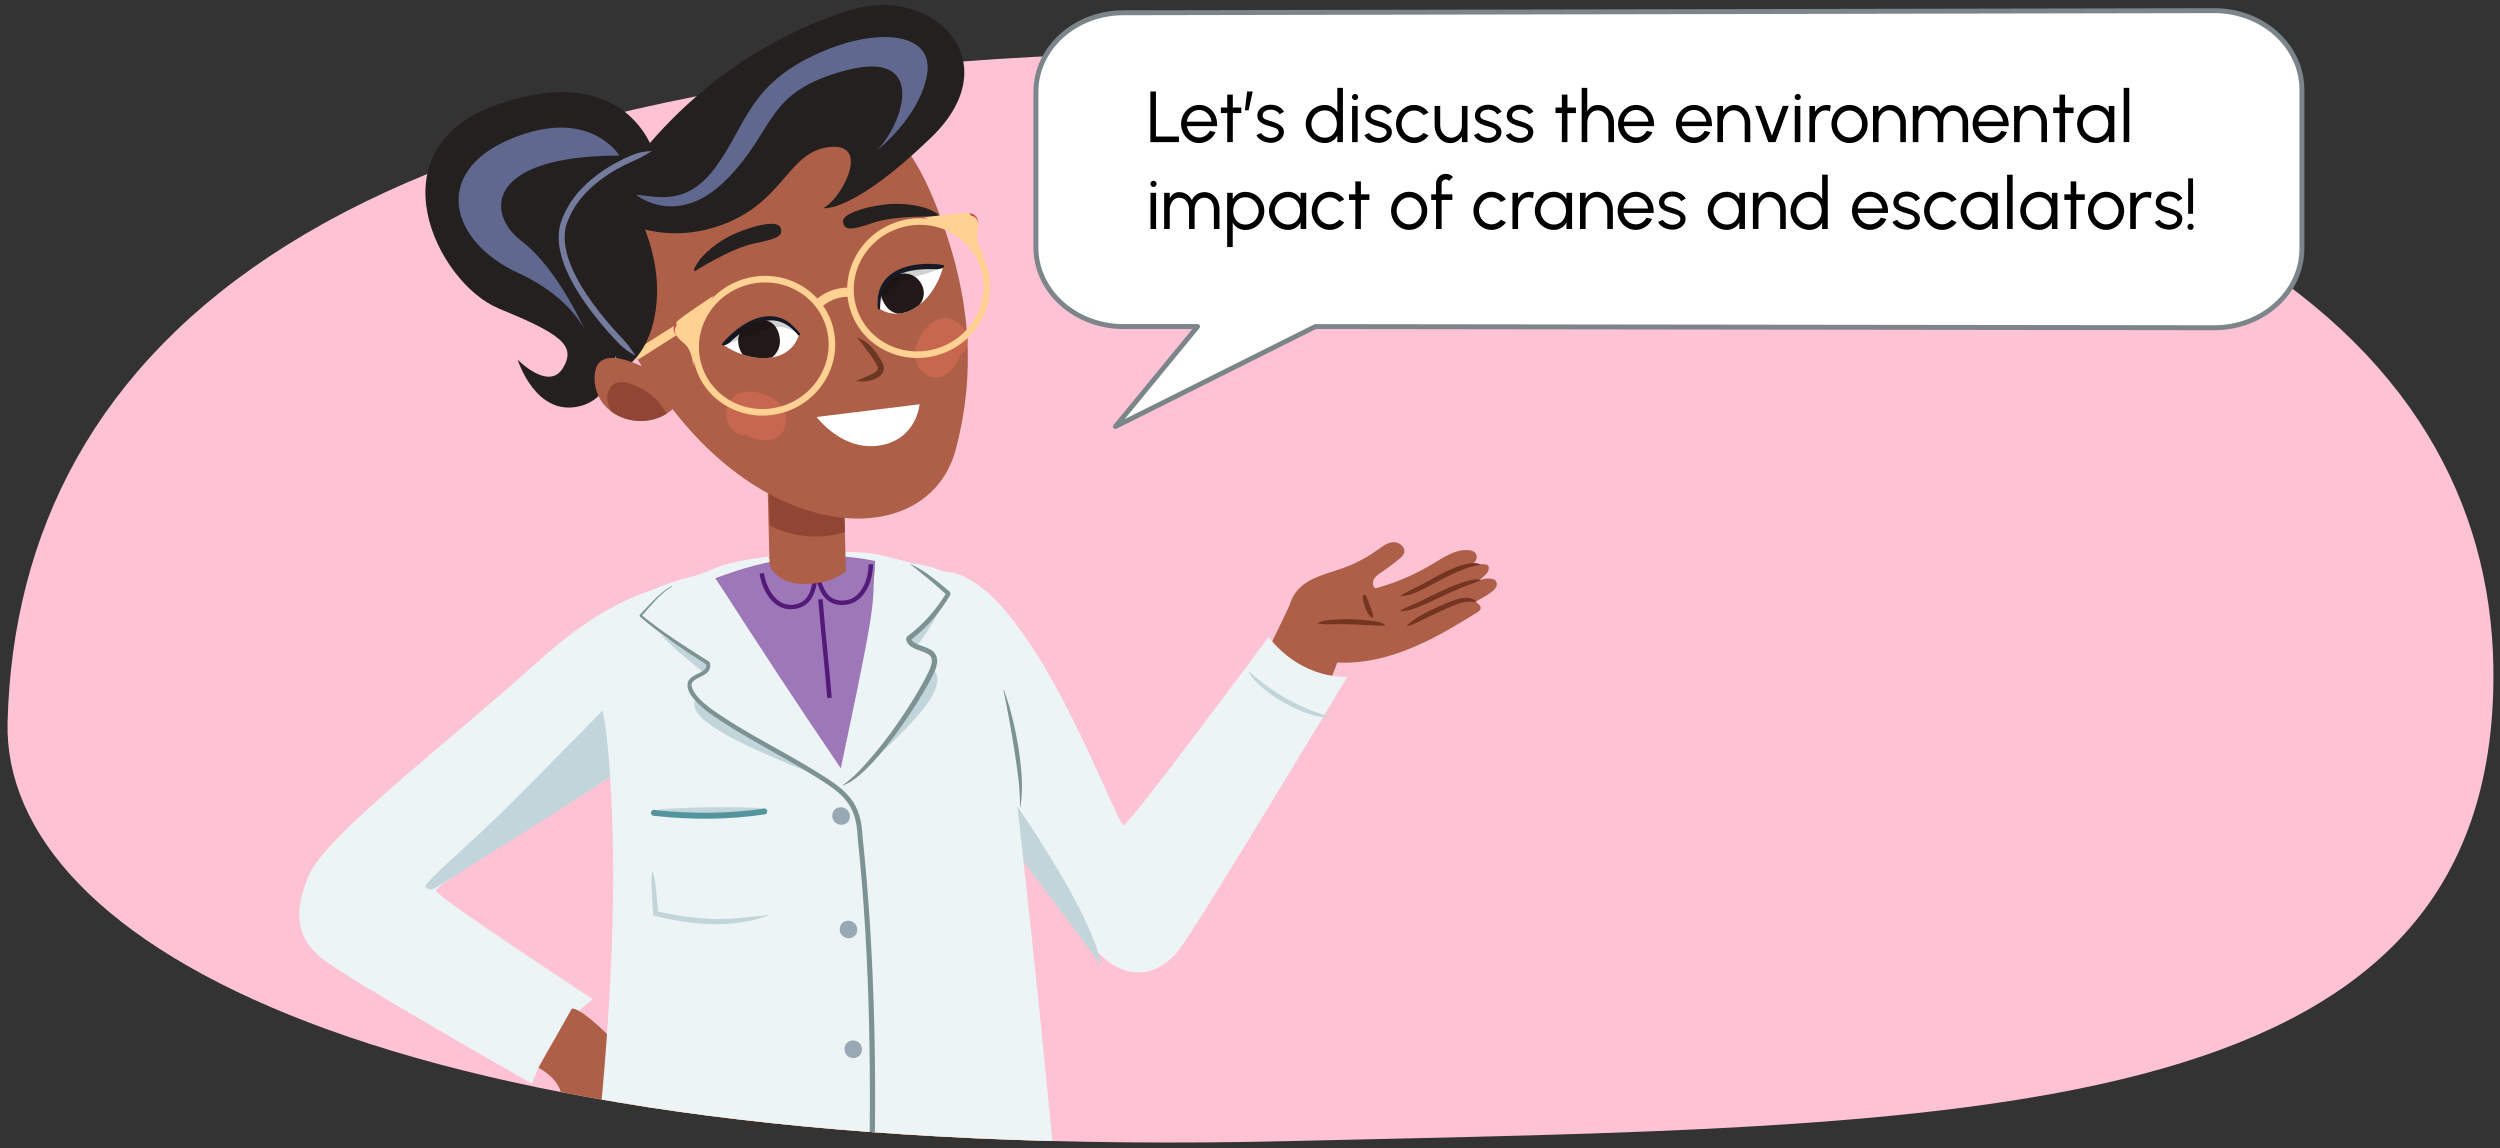 <?xml version="1.0" encoding="UTF-8"?><svg id="a" xmlns="http://www.w3.org/2000/svg" width="760" height="349" xmlns:xlink="http://www.w3.org/1999/xlink" viewBox="0 0 760 349"><rect x="0" y="0" width="760" height="349" fill="#333333" stroke="none"/><defs><clipPath id="b"><path d="M758.004,206.66c-1.083,137.407-161.245,135.413-366.476,140.243C118.696,353.324,.552,286.867,2.304,219.501,5.279,105.062,101.582,15.071,375.463,15.832c296.716,.824,383.305,93.839,382.541,190.828Z" fill="#fdc3d4"/></clipPath><clipPath id="c"><path d="M231.612,97.124c-5.972,1.236-11.906,7.585-11.906,7.585,0,0,7.022,5.31,15.042,3.949,6.971-1.183,8.158-7.012,8.158-7.012,0,0-2.244-6.396-11.293-4.523Z" fill="none"/></clipPath><clipPath id="d"><path d="M272.796,82.953c5.327-2.969,13.968-2.045,13.968-2.045,0,0-1.841,8.609-8.799,12.823-6.048,3.663-10.757,.028-10.757,.028,0,0-2.484-6.307,5.588-10.806Z" fill="none"/></clipPath><clipPath id="e"><path d="M201.113,114.578c-5.133-3.132-20.753-11.697-20.365,.807,.367,11.815,15.659,16.65,24.106,8.648" fill="#ae5f47"/></clipPath></defs><g><path d="M758.004,206.66c-1.083,137.407-161.245,135.413-366.476,140.243C118.696,353.324,.552,286.867,2.304,219.501,5.279,105.062,101.582,15.071,375.463,15.832c296.716,.824,383.305,93.839,382.541,190.828Z" fill="#fdc3d4"/><g clip-path="url(#b)"><g><path d="M204.291,178.184s-15.849,.341-40.887,23.061c-25.038,22.721-64.166,52.436-69.452,64.746-5.119,11.921-3.43,19.208,3.58,25.125,7.011,5.917,64.228,38.338,64.228,38.338,0,0,4.532-15.365,18.479-25.697,0,0-46.809-30.574-47.7-32.949s57.768-36.787,61.218-40.372c3.45-3.585,10.534-52.251,10.534-52.251Z" fill="#edf4f6"/><path d="M195.522,203.306s-33.09,34.101-43.867,44.548-23.237,20.851-22.321,21.836,2.343,.626,2.343,.626c0,0,49.586-30.801,63.49-40.622,13.903-9.821,.355-26.388,.355-26.388Z" fill="#c2d5db"/><g><path d="M173.837,306.627s2.247-1.106,13.874,10.898c4.008,4.138,9.897,11.04,8.969,15.962-.585,3.105-5.957,13.407-13.983,14.694-8.026,1.287-14.07-.472-16.533-5.565-2.463-5.093-.947-7.454,3.676-6,.509,.16,.153-4.357,.599-4.02,8.199,6.195,10.429,9.308,10.429,9.308,0,0-9.056-5.134-10.363-9.864s-6.808-7.447-6.808-7.447l10.14-17.967Z" fill="#ae5f47"/><path d="M168.864,337.375s-2.537-2.556-.845-3.701c1.691-1.145,2.421-1.077,2.421-1.077,0,0,1.517,1.952,3.682,4.247,2.164,2.295,3.02,3.45,1.589,4.223s-6.846-3.692-6.846-3.692Z" fill="#97503f"/><path d="M176.779,340.365c-.845-.278-1.371-.387-1.978-.043-.339,.197-.18,.099-.214,.119l.002,.003h0v.002l-.084-.11c-.236-.314-.485-.618-.714-.881-.455-.53-.837-.895-.837-.895,0,0-.705-.733-1.637-1.397-.912-.691-2.107-1.196-2.516-1.329-.385-.109-.718-.102-1.033,.002-.322,.128-.628,.345-.945,.637,.258,.379,.436,.669,.626,.875,.186,.231,.38,.385,.662,.476,.3,.119,1.213,.494,1.971,1.061,.768,.54,1.387,1.169,1.387,1.169,0,0,.326,.317,.72,.783,.199,.231,.415,.498,.62,.772l.082,.109,.157,.229,.31,.453c.196,.316,.386,.623,.564,.911,.942-.568,1.632-.985,1.959-1.182,.59-.372,.742-.888,.896-1.764Z" fill="#6b3723"/></g><g><g><g><path d="M374.753,259.562c2.146-6.288,30.224-46.39,33.336-63.802,1.343-7.534-12.573-19.316-15.797-12.353-5.686,12.282-10.593,21.299-15.156,32.608,0,0-10.685,46.21-2.383,43.547Z" fill="#ae5f47"/><path d="M252.79,185.235s19.372,29.158,42.091,52.761c22.719,23.603,33.691,46.818,39.729,52.391,9.319,8.602,18.125,5.525,23.656-1.434,5.531-6.959,51.321-83.198,51.321-83.198,0,0-13.528,1.137-23.932-12.076,0,0-41.726,56.239-44.002,57.169-2.275,.93-28.549-75.874-54.549-77.069-9.208-.423-34.314,11.456-34.314,11.456Z" fill="#edf4f6"/></g><path d="M404.138,218.07c-6.482,.706-21.779-7.862-24.52-13.83l.137-.101c5.242,4.808,11.196,8.634,17.745,11.386,2.183,.918,4.38,1.577,6.649,2.375l-.011,.17h0Z" fill="#c2d5db"/><path d="M290.915,219.281s40.729,53.587,43.808,74.188c0,0-24.397-33.436-46.568-61.078-22.17-27.642-3.054-22.152-3.054-22.152l5.814,9.042Z" fill="#c2d5db"/></g><g><path d="M438.338,185.169c3.268-1.651,7.064-3.59,10.384-2.045,.825,.384,1.642,1.252,1.306,2.098-.167,.421-.573,.69-.957,.931-11.701,7.354-24.26,14.469-38.058,15.254-5.34,.304-11.046-.498-15.18-3.892-1.069-.878-2.059-2.02-2.184-3.398-.161-1.787,1.187-3.376,2.696-4.346,2.954-1.899,6.705-2.244,10.161-1.623,2.179,.392,4.275,1.14,6.296,2.03,1.44,.635,3.058,2.013,4.67,1.794,4.621-.627,9.245-1.997,13.603-3.626,2.476-.926,4.901-1.987,7.261-3.179Z" fill="#ae5f47"/><path d="M435.46,171.469c3.332-2.014,6.791-4.407,10.681-4.256,.923,.036,1.933,.277,2.461,1.035,1.169,1.678-.94,3.68-2.749,4.634,1.643-1.103,3.7-1.574,5.659-1.295,.377,.054,.848,.143,.98,.5,.808,2.19-2.816,4.007-3.973,5.278,1.539-1.458,3.95-1.912,5.914-1.113,2.228,2.418-2.212,4.558-4.471,5.892-12.657,7.475-26.441,15.013-41.098,13.879-4.928-.381-10.205-2.067-12.864-6.234-.73-1.144-1.237-2.49-1.106-3.841,.261-2.682,2.95-4.544,5.601-5.029,2.322-.425,4.618,.018,6.946-.061,1.942-.066,3.947-.524,5.848-.888,4.989-.957,9.869-2.48,14.519-4.527,2.632-1.159,5.189-2.486,7.65-3.973Z" fill="#ae5f47"/><path d="M392.39,188.084c-1.566-3.872,.925-8.366,4.366-10.733,3.441-2.367,7.652-3.249,11.578-4.671,3.683-1.334,7.181-3.179,10.362-5.466,1.497-1.076,3.052-2.298,4.892-2.396,1.841-.098,3.858,1.639,3.233,3.373-.237,.658-.785,1.149-1.319,1.6-1.742,1.471-3.567,2.844-5.464,4.11-.843,.562-1.728,1.132-2.262,1.993s-.597,2.111,.147,2.798c1.646,1.521,4.382-1.24,6.424-.318,1.059,.478,1.475,1.841,1.23,2.977-.245,1.135-.993,2.088-1.742,2.976-3.102,3.681-6.598,7.031-10.408,9.974-.865,.668-1.753,1.32-2.742,1.786-3.905,1.844-8.611,.473-12.293-1.783" fill="#ae5f47"/><path d="M427.721,190.182c2.754-2.837,6.487-4.221,9.939-5.959,2.838-1.15,9.034-4.357,11.274-1.068-1.868-.434-3.598-.277-5.414,.311-3.505,1.25-6.998,3.007-10.397,4.61-1.728,.819-3.326,1.847-5.304,2.27-.088,.022-.163-.094-.098-.164h0Z" fill="#733522"/><path d="M425.794,185.616c1.92-1.198,3.937-1.875,5.905-2.816,3.527-1.686,8.332-4.19,12.002-5.442,2.054-.649,4.528-1.63,6.646-1.067-1.965,1.058-4.153,1.513-6.156,2.372-4.04,1.634-7.872,3.753-11.925,5.425-2.039,.826-4.118,1.739-6.421,1.713-.093,0-.137-.135-.051-.184h0Z" fill="#733522"/><path d="M425.792,181.03c1.899-1.198,3.854-1.946,5.76-2.976l5.703-3.147c2.907-1.528,5.995-3.007,9.282-3.591,1.121-.108,2.324-.338,3.383,.217,.083,.05,.045,.189-.055,.183-6.427,1.08-11.891,4.775-17.683,7.597-1.983,.921-4.04,1.925-6.339,1.902-.094,.002-.136-.136-.051-.184h0Z" fill="#733522"/><path d="M400.697,189.314c1.638-.812,3.375-.832,5.089-.964,3.437-.231,6.898-.13,10.317,.291,1.645,.303,3.753,.206,5.011,1.453,.03,.047,.017,.109-.029,.139-5.048-.086-10.162-.588-15.245-.477-1.697-.005-3.365,.212-5.122-.253-.086-.02-.105-.152-.02-.19h0Z" fill="#733522"/><path d="M414.762,180.717c.755,.472,.801,1.071,1.036,1.639,.33,.844,.968,2.552,1.273,3.405,.21,.575,.521,1.084,.306,1.913-.017,.07-.088,.113-.159,.096-.83-.254-1.095-.863-1.411-1.421-.637-1.12-1.101-2.338-1.36-3.6-.114-.63-.371-1.243,.128-1.993,.041-.061,.125-.078,.187-.039h0Z" fill="#733522"/></g></g><path d="M305.704,253.049c-1.115-4.704-1.524-9.471-1.72-14.272-.054-4.786-.181-9.789,.932-14.424,.197,8.24,.619,20.281,.925,28.69,.004,.081-.131,.095-.136,.006h0Z" fill="#7c9293"/><g><path d="M298.071,236.53c-11.476-7.393-32.935-18.533-48.175-12.374-15.24,6.159-56.961-15.376-55.419,22.048,5.931,143.939-28.816,247.658-19.922,264.37,19.927,16.242,123.273,13.784,146.18,9.212-2.171-87.88,2.358-198.776-22.665-283.256Z" fill="#fda35b"/><path d="M254.477,168.664c10.849,4.197,32.391-3.223,45.828,16.361,13.437,19.584,.91-6.581,7.049,43.943,7.202,59.272,17.795,166.682,22.623,235.258-13.867,13.872-28.186,13.232-46.839,15.781-18.654,2.549-50.482,.171-68.603-2.633-18.121-2.804-32.643-5.241-44.383-19.323,5.961-75.187,20.329-151.276,15.144-224.813-2.523-35.788-8.632-18.736-2.689-38.229,4.555-14.941,23.74-19.106,37.378-21.895,12.239-2.503,10.523,.785,20,12.501,.387,.479,2.327-5.423,1.575-6.532,9.193,2.483,2.068-14.617,12.917-10.42Z" fill="#edf4f6"/><g><path d="M253.013,248.181c.115,1.515,1.355,2.624,2.875,2.559,1.52-.065,2.583-1.268,2.468-2.786-.115-1.518-1.362-2.623-2.883-2.557-1.522,.066-2.575,1.27-2.459,2.785Z" fill="#98a8b5"/><path d="M255.271,282.628c.078,1.514,1.293,2.634,2.807,2.596,1.514-.038,2.609-1.216,2.531-2.73s-1.293-2.635-2.807-2.596c-1.514,.038-2.609,1.216-2.531,2.73Z" fill="#98a8b5"/><path d="M256.724,319.008c.046,1.513,1.217,2.671,2.738,2.652,1.521-.019,2.621-1.206,2.576-2.719-.046-1.513-1.217-2.671-2.738-2.652-1.521,.02-2.621,1.206-2.576,2.719Z" fill="#98a8b5"/></g><path d="M256.438,238.99c8.087-7.016,24.935-21.462,27.916-29.505,2.981-8.043-5.785-6.765-6.66-11.89,3.127-3.775,6.198-8.437,8.433-13.175-29.286,1.841-58.598,3.912-87.879,5.783,5.143,5.849,11.59,10.997,17.337,15.585,1.648,5.028-8.988,5.676-2.223,12.482,6.765,6.806,31.592,15.997,43.075,20.72Z" fill="#c2d5db"/><path d="M231.717,245.675c-10.847,2.081-21.084,2.145-31.983,.341,10.679-.578,21.297-.935,31.983-.341Z" fill="#c2d5db"/><path d="M232.34,246.674c-11.187,1.684-22.318,1.665-33.546,.427" fill="none" stroke="#54949c" stroke-linecap="round" stroke-miterlimit="10" stroke-width="1.811"/><path d="M233.464,278.383c-11.142,4.032-23.612,2.758-34.89-.065l-.034-.563-.389-6.372c-.382-8.382,.455-8.561,1.37-.109l.588,6.367-.595-.706c5.537,1.336,11.181,2.214,16.859,2.401,5.733,.279,11.328-.593,17.044-1.147l.047,.194h0Z" fill="#c2d5db"/><path d="M287.663,179.454c-1.693-6.487-11.803-8.867-20.916-10.897-9.114-2.03-40.606,.136-49.343,4.16-8.736,4.024-21.591,5.901-22.319,13.449-.728,7.548,23.155,13.316,28.522,17.029,16.877-1.925,32.144-3.906,48.888-5.888,2.851-4.756,16.861-11.366,15.168-17.853Z" fill="#edf4f6"/><path d="M266.016,170.698c.496,21.876,.885,46.291-10.628,65.468-18.721-13.276-28.8-40.003-37.861-60.406,15.949-3.894,32.112-5.127,48.49-5.062Z" fill="#89a2a8"/><path d="M287.845,182.877c-3.885,3.765-8.023,7.658-11.699,11.322,1.269,3.114,9.838,3.194,7.427,9.183-2.411,5.988-20.372,34.976-26.82,34.017-6.448-.959,10.569-57.336,9.092-66.381,7.679,3.308,14.63,7.985,22,11.86Z" fill="#edf4f6"/><path d="M217.42,175.789c8.474,12.427,42.11,56.117,42.678,68.253-11.524-10.034-40.317-23.218-48.123-31.515-7.806-8.297,5.084-5.781,3.09-10.881-3.582-3.836-15.746-7.318-16.975-13.188s15.48-10.249,19.33-12.669Z" fill="#edf4f6"/><path d="M253.231,176.164c.174,1.662,.347,3.324,.521,4.986-5.598-.038-11.077,.463-16.599,1.37-.245-1.656-.49-3.312-.735-4.968,5.645-1.409,11.011-1.837,16.812-1.388Z" fill="#9eb6ba"/><path d="M266.055,170.526c-16.848-3.421-32.65-.815-48.532,5.246,12.44,19.384,25.209,38.909,38.083,57.794,2.593-12.386,7.03-33.036,8.759-43.557,1.73-10.522,.847-10.867,1.69-19.482Z" fill="#9e77b8"/><path d="M256.236,168.583c-2.602,1.803-2.387,5.951-6.547,6.399s-11.871-3.976-16.263-5.593c7.508-.334,15.111-.598,22.81-.805Z" fill="#ae5f47"/><path d="M247.676,176.963c-.632,3.983-2.351,7.497-7.315,7.578-4.964,.08-8.134-5.528-8.766-10.255" fill="none" stroke="#531a7a" stroke-miterlimit="10" stroke-width="1.35"/><path d="M249.023,176.85c1.143,3.901,3.339,7.021,8.3,6.292,4.961-.729,7.456-6.712,7.375-11.6" fill="none" stroke="#531a7a" stroke-miterlimit="10" stroke-width="1.35"/><path d="M255.95,238.874c4.033-2.807,7.196-6.59,10.359-10.315,3.127-3.771,6.005-7.759,8.715-11.851,2.679-4.1,5.283-8.308,7.35-12.685,.895-1.941,1.748-4.25-.624-5.363-2.079-1.117-5.847-1.435-6.311-4.434l.301-.725c4.862-3.557,8.906-8.209,12.033-13.385l.124,.843c-3.599-3.397-7.631-6.602-11.429-9.622,4.54,1.939,8.531,5.426,12.339,8.626l.124,.843c-3.153,5.349-7.275,10.174-12.29,13.918l.301-.724c.169,1.02,1.102,1.498,2.034,1.89,1.072,.446,2.291,.746,3.509,1.365,3.214,1.484,2.701,4.898,1.368,7.449-4.29,8.88-19.125,31.62-27.903,34.17h0Z" fill="#7c9293"/><path d="M249.415,182.201c.805,10,1.934,19.967,2.754,29.965" fill="none" stroke="#531a7a" stroke-miterlimit="10" stroke-width="1.35"/><path d="M260.008,481.177c1.701-75.5,8.634-151.23,.719-226.604-.391-10.133-4.428-13.197-12.519-18.266-10.894-6.895-22.624-12.345-33.121-19.949-2.381-1.88-7.299-5.967-5.815-9.374,1.069-1.905,3.642-2.1,5.009-3.505,.44-.465,.541-1.038,.389-1.714l.257,.358c-3.54-2.25-7.048-4.561-10.475-6.993-3.425-2.432-6.794-4.956-9.966-7.722l-.037-.475c3.061-3.138,5.92-6.711,9.806-8.843,.113-.054,.196,.134,.081,.182-3.739,2.231-6.481,5.906-9.383,9.099l-.036-.474c3.234,2.643,6.617,5.102,10.083,7.44,3.467,2.336,7.005,4.57,10.551,6.796,.699,.876,.344,2.366-.384,3.147-1.316,1.596-5.063,2.022-4.944,4.116,.69,2.939,3.37,5.055,5.686,6.88,10.396,7.491,22.198,12.954,33.07,19.802,8.453,5.224,12.808,8.778,13.249,19.341,3.875,36.838,4.344,74.012,3.395,111.009-1.261,38.41-2.805,78.007-5.615,115.748h0Z" fill="#7c9293"/></g><g><path d="M256.613,152.654l.539,20.964s-3.521,3.707-12.196,3.931c-8.675,.223-10.992-5.504-10.992-5.504l-.669-26.024,23.318,6.634Z" fill="#ae5f47"/><path d="M256.613,152.654l.232,9.036s-10.741,4.255-22.836-1.944l-.353-13.735,22.957,6.643Z" fill="#914635"/></g><path d="M305.186,209.797c2.07,5.562,3.466,11.646,4.433,17.488,.858,5.94,1.589,12.094,.573,18.061-.006,.079-.14,.083-.136-.007,.121-5.984-.871-11.94-1.778-17.841-.926-5.916-2.012-11.808-3.226-17.673-.018-.078,.113-.117,.133-.029h0Z" fill="#7c9293"/></g></g></g><g><path d="M341.568,99.277c-14.717,0-26.647-10.768-26.647-24.051V27.928c0-13.283,11.93-24.051,26.647-24.051l331.562-.641c14.717,0,26.647,10.768,26.647,24.051v48.298c0,13.283-11.93,24.051-26.647,24.051l-273.276-.359-60.77,30.385,24.972-30.385h-22.488Z" fill="#fff" stroke="#7b858a" stroke-linecap="round" stroke-linejoin="round" stroke-width="1.5"/><g><path d="M349.711,27.808h1.694v13.708h6.986v1.694h-8.68v-15.402Z"/><path d="M361.8,42.715c-.847-.517-1.507-1.221-2.002-2.112-.495-.88-.748-1.848-.748-2.894,0-1.056,.253-2.023,.748-2.915,.495-.891,1.155-1.595,2.002-2.112,.836-.517,1.749-.781,2.75-.781,1.034,0,1.97,.265,2.794,.781,.825,.528,1.485,1.243,1.958,2.156s.704,1.926,.704,3.036c0,.209,0,.363-.011,.463h-9.153c.176,1.309,.891,2.409,1.958,3.014,.539,.298,1.122,.451,1.749,.451,1.375,0,2.553-.748,3.257-2.024l1.716,.396c-.88,1.958-2.806,3.322-4.973,3.322-1.001,0-1.914-.264-2.75-.781Zm6.491-5.731c-.121-1.276-.858-2.432-1.958-3.08-.55-.319-1.145-.484-1.783-.484-1.276,0-2.42,.671-3.113,1.76-.352,.539-.561,1.145-.638,1.805h7.492Z"/><path d="M374.78,34.376l-.011,8.834h-1.694l.011-8.834h-1.936v-1.694h1.936l-.011-3.928h1.694l.011,3.928h2.574v1.694h-2.574Z"/><path d="M379.125,27.808h1.694l-1.243,5.743h-1.133l.682-5.743Z"/><path d="M382.919,42.286c-.451-.363-.77-.771-.957-1.232l1.463-.627c.319,.771,1.694,1.507,2.838,1.507,.847,0,1.661-.285,2.112-.813,.231-.265,.341-.572,.341-.925,0-.671-.473-1.089-1.078-1.319-.308-.121-.715-.254-1.232-.396l-.22-.066c-1.716-.45-2.816-.924-3.465-1.749-.319-.407-.484-.924-.484-1.529,0-1.309,.814-2.354,2.046-2.894,.616-.274,1.276-.406,1.991-.406,.891,0,1.705,.187,2.442,.571,.737,.386,1.276,.902,1.617,1.552l-1.364,.803c-.187-.418-.539-.759-1.056-1.034-.517-.264-1.045-.396-1.595-.396-1.375,0-2.475,.66-2.475,1.771,0,.628,.363,.99,.891,1.199,.264,.11,.638,.242,1.133,.386l.627,.187c1.584,.518,2.651,1.001,3.312,1.805,.33,.407,.495,.902,.495,1.474v.033c0,1.243-.803,2.267-2.024,2.816-.605,.286-1.265,.418-1.958,.418-1.243,0-2.508-.418-3.399-1.133Z"/><path d="M408.243,43.21h-1.694v-1.958c-.781,1.397-2.123,2.244-3.829,2.244-1.045,0-2.013-.264-2.893-.781-.891-.517-1.595-1.221-2.112-2.112-.517-.88-.781-1.848-.781-2.894s.264-2.013,.781-2.904c.517-.891,1.221-1.595,2.112-2.112,.88-.517,1.848-.781,2.893-.781,1.706,0,3.047,.848,3.829,2.245v-7.448h1.694v16.502Zm-2.288-3.41c.297-.627,.451-1.331,.451-2.091,0-1.551-.627-2.871-1.738-3.608-.561-.362-1.199-.55-1.925-.55-.737,0-1.408,.188-2.035,.562s-1.133,.88-1.496,1.507c-.363,.638-.55,1.331-.55,2.09s.187,1.452,.561,2.08c.363,.638,.869,1.144,1.497,1.507,.627,.374,1.298,.562,2.024,.562,1.463,0,2.607-.793,3.213-2.058Z"/><path d="M411.277,30.151c-.187-.188-.286-.396-.286-.649s.099-.483,.286-.671c.187-.187,.407-.286,.66-.286s.484,.1,.671,.286c.187,.188,.275,.418,.275,.671s-.088,.462-.275,.649c-.187,.187-.418,.286-.671,.286s-.473-.1-.66-.286Zm1.452,2.058v11.001h-1.694v-11.001h1.694Z"/><path d="M415.743,42.286c-.451-.363-.77-.771-.957-1.232l1.463-.627c.319,.771,1.694,1.507,2.838,1.507,.847,0,1.661-.285,2.112-.813,.231-.265,.341-.572,.341-.925,0-.671-.473-1.089-1.078-1.319-.308-.121-.715-.254-1.232-.396l-.22-.066c-1.716-.45-2.816-.924-3.465-1.749-.319-.407-.484-.924-.484-1.529,0-1.309,.814-2.354,2.046-2.894,.616-.274,1.276-.406,1.991-.406,.891,0,1.705,.187,2.442,.571,.737,.386,1.276,.902,1.617,1.552l-1.364,.803c-.187-.418-.539-.759-1.056-1.034-.517-.264-1.045-.396-1.595-.396-1.375,0-2.475,.66-2.475,1.771,0,.628,.363,.99,.891,1.199,.264,.11,.638,.242,1.133,.386l.627,.187c1.584,.518,2.651,1.001,3.312,1.805,.33,.407,.495,.902,.495,1.474v.033c0,1.243-.803,2.267-2.024,2.816-.605,.286-1.265,.418-1.958,.418-1.243,0-2.508-.418-3.399-1.133Z"/><path d="M434.279,41.197c-.517,.715-1.155,1.275-1.914,1.683-.77,.407-1.595,.616-2.476,.616-1.001,0-1.914-.264-2.75-.781-.847-.517-1.507-1.221-2.002-2.112-.495-.88-.748-1.848-.748-2.894,0-1.056,.253-2.023,.748-2.915,.495-.891,1.155-1.595,2.002-2.112,.836-.517,1.749-.781,2.75-.781,.88,0,1.706,.209,2.476,.616s1.408,.979,1.914,1.694l-1.518,.814c-.715-.913-1.804-1.431-2.872-1.431-.704,0-1.342,.188-1.925,.562-.583,.374-1.045,.88-1.375,1.507-.341,.627-.506,1.31-.506,2.046s.176,1.408,.517,2.036c.341,.627,.803,1.133,1.386,1.496,.583,.374,1.21,.561,1.903,.561,1.111,0,2.179-.55,2.872-1.419l1.518,.814Z"/><path d="M437.82,32.209v5.819c0,1.397,.627,2.63,1.65,3.312,.517,.341,1.078,.518,1.694,.518,1.232,0,2.267-.727,2.838-1.903,.275-.583,.418-1.232,.418-1.926v-5.819h1.694v11.001h-1.694v-1.771c-.836,1.31-2.046,2.068-3.487,2.068-.924,0-1.75-.241-2.476-.736s-1.287-1.155-1.694-1.98c-.407-.825-.627-1.738-.638-2.718v-5.863h1.694Z"/><path d="M449.051,42.286c-.451-.363-.77-.771-.957-1.232l1.463-.627c.319,.771,1.694,1.507,2.838,1.507,.847,0,1.661-.285,2.112-.813,.231-.265,.341-.572,.341-.925,0-.671-.473-1.089-1.078-1.319-.308-.121-.715-.254-1.232-.396l-.22-.066c-1.716-.45-2.816-.924-3.465-1.749-.319-.407-.484-.924-.484-1.529,0-1.309,.814-2.354,2.046-2.894,.616-.274,1.276-.406,1.991-.406,.891,0,1.705,.187,2.442,.571,.737,.386,1.276,.902,1.617,1.552l-1.364,.803c-.187-.418-.539-.759-1.056-1.034-.517-.264-1.045-.396-1.595-.396-1.375,0-2.475,.66-2.475,1.771,0,.628,.363,.99,.891,1.199,.264,.11,.638,.242,1.133,.386l.627,.187c1.584,.518,2.651,1.001,3.312,1.805,.33,.407,.495,.902,.495,1.474v.033c0,1.243-.803,2.267-2.024,2.816-.605,.286-1.265,.418-1.958,.418-1.243,0-2.508-.418-3.399-1.133Z"/><path d="M458.742,42.286c-.451-.363-.77-.771-.957-1.232l1.463-.627c.319,.771,1.694,1.507,2.838,1.507,.847,0,1.661-.285,2.112-.813,.231-.265,.341-.572,.341-.925,0-.671-.473-1.089-1.078-1.319-.308-.121-.715-.254-1.232-.396l-.22-.066c-1.716-.45-2.816-.924-3.465-1.749-.319-.407-.484-.924-.484-1.529,0-1.309,.814-2.354,2.046-2.894,.616-.274,1.276-.406,1.991-.406,.891,0,1.705,.187,2.442,.571,.737,.386,1.276,.902,1.617,1.552l-1.364,.803c-.187-.418-.539-.759-1.056-1.034-.517-.264-1.045-.396-1.595-.396-1.375,0-2.475,.66-2.475,1.771,0,.628,.363,.99,.891,1.199,.264,.11,.638,.242,1.133,.386l.627,.187c1.584,.518,2.651,1.001,3.312,1.805,.33,.407,.495,.902,.495,1.474v.033c0,1.243-.803,2.267-2.024,2.816-.605,.286-1.265,.418-1.958,.418-1.243,0-2.508-.418-3.399-1.133Z"/><path d="M476.507,34.376l-.011,8.834h-1.694l.011-8.834h-1.936v-1.694h1.936l-.011-3.928h1.694l.011,3.928h2.574v1.694h-2.574Z"/><path d="M488.959,43.21v-5.831c0-1.375-.627-2.618-1.628-3.311-.495-.342-1.045-.518-1.639-.518-1.232,0-2.223,.727-2.75,1.893-.275,.583-.407,1.231-.407,1.936v5.831h-1.705V26.708h1.694v7.129c.704-1.31,1.859-1.926,3.311-1.926,.924,0,1.75,.242,2.476,.727,.726,.495,1.298,1.155,1.705,1.98,.407,.825,.627,1.738,.638,2.717v5.875h-1.694Z"/><path d="M494.635,42.715c-.847-.517-1.507-1.221-2.002-2.112-.495-.88-.748-1.848-.748-2.894,0-1.056,.253-2.023,.748-2.915,.495-.891,1.155-1.595,2.002-2.112,.836-.517,1.749-.781,2.75-.781,1.034,0,1.969,.265,2.794,.781,.825,.528,1.485,1.243,1.958,2.156s.704,1.926,.704,3.036c0,.209,0,.363-.011,.463h-9.153c.176,1.309,.892,2.409,1.958,3.014,.539,.298,1.122,.451,1.75,.451,1.375,0,2.552-.748,3.256-2.024l1.716,.396c-.88,1.958-2.806,3.322-4.973,3.322-1.001,0-1.915-.264-2.75-.781Zm6.491-5.731c-.121-1.276-.858-2.432-1.958-3.08-.55-.319-1.145-.484-1.782-.484-1.276,0-2.42,.671-3.114,1.76-.352,.539-.561,1.145-.638,1.805h7.492Z"/><path d="M512.224,42.715c-.847-.517-1.507-1.221-2.002-2.112-.495-.88-.748-1.848-.748-2.894,0-1.056,.253-2.023,.748-2.915,.495-.891,1.155-1.595,2.002-2.112,.836-.517,1.749-.781,2.75-.781,1.034,0,1.969,.265,2.794,.781,.825,.528,1.485,1.243,1.958,2.156s.704,1.926,.704,3.036c0,.209,0,.363-.011,.463h-9.153c.176,1.309,.892,2.409,1.958,3.014,.539,.298,1.122,.451,1.75,.451,1.375,0,2.552-.748,3.256-2.024l1.716,.396c-.88,1.958-2.806,3.322-4.973,3.322-1.001,0-1.915-.264-2.75-.781Zm6.491-5.731c-.121-1.276-.858-2.432-1.958-3.08-.55-.319-1.145-.484-1.782-.484-1.276,0-2.42,.671-3.114,1.76-.352,.539-.561,1.145-.638,1.805h7.492Z"/><path d="M530.386,43.21v-5.842c0-1.375-.638-2.618-1.662-3.312-.517-.341-1.078-.517-1.694-.517-1.221,0-2.255,.737-2.816,1.903-.286,.583-.429,1.231-.429,1.925v5.842h-1.694v-11.001h1.694v1.76c.836-1.309,2.057-2.068,3.477-2.068,.924,0,1.749,.242,2.486,.737,.726,.495,1.298,1.155,1.705,1.98,.407,.825,.616,1.727,.627,2.706v5.886h-1.694Z"/><path d="M537.59,43.21l-4.016-11.023h1.804l3.29,9.043,3.29-9.043h1.804l-4.016,11.023h-2.156Z"/><path d="M545.851,30.151c-.187-.188-.286-.396-.286-.649s.099-.483,.286-.671c.187-.187,.407-.286,.66-.286s.484,.1,.671,.286c.187,.188,.275,.418,.275,.671s-.088,.462-.275,.649c-.187,.187-.418,.286-.671,.286s-.473-.1-.66-.286Zm1.452,2.058v11.001h-1.694v-11.001h1.694Z"/><path d="M556.29,33.87c-.407-.209-.825-.319-1.265-.319-1.232,0-2.266,.727-2.827,1.903-.286,.583-.429,1.232-.429,1.925v5.831h-1.705v-10.99h1.694v1.749c.836-1.309,2.057-2.058,3.499-2.058,.539,0,.968,.056,1.309,.165l-.275,1.794Z"/><path d="M559.513,42.715c-.847-.517-1.507-1.221-2.002-2.112-.495-.88-.748-1.848-.748-2.894,0-1.056,.253-2.023,.748-2.915,.495-.891,1.155-1.595,2.002-2.112,.836-.517,1.749-.781,2.75-.781s1.914,.265,2.761,.781c.836,.518,1.507,1.222,2.002,2.112,.495,.892,.737,1.859,.737,2.915,0,1.046-.242,2.014-.737,2.894-.495,.892-1.167,1.596-2.002,2.112-.847,.518-1.76,.781-2.761,.781s-1.915-.264-2.75-.781Zm4.675-1.474c.583-.374,1.034-.881,1.375-1.508,.341-.627,.506-1.298,.506-2.024,0-.736-.165-1.419-.506-2.046-.341-.627-.803-1.133-1.386-1.507s-1.221-.562-1.914-.562c-.704,0-1.342,.188-1.925,.562-.583,.374-1.034,.88-1.375,1.507-.341,.627-.506,1.31-.506,2.046,0,.748,.176,1.431,.517,2.058,.341,.627,.814,1.122,1.397,1.485s1.21,.55,1.893,.55c.704,0,1.342-.187,1.925-.561Z"/><path d="M577.686,43.21v-5.842c0-1.375-.638-2.618-1.662-3.312-.517-.341-1.078-.517-1.694-.517-1.221,0-2.255,.737-2.816,1.903-.286,.583-.429,1.231-.429,1.925v5.842h-1.694v-11.001h1.694v1.76c.836-1.309,2.057-2.068,3.477-2.068,.924,0,1.749,.242,2.486,.737,.726,.495,1.298,1.155,1.705,1.98,.407,.825,.616,1.727,.627,2.706v5.886h-1.694Z"/><path d="M583.184,32.209v1.605c.803-1.221,1.606-1.804,2.871-1.804,1.75,0,3.025,.891,3.851,2.442,.803-1.552,2.124-2.442,3.84-2.442,.902,0,1.705,.23,2.398,.704,.693,.473,1.221,1.1,1.606,1.903,.374,.803,.561,1.672,.561,2.618v5.974h-1.694v-5.974c0-1.31-.473-2.442-1.342-3.069-.429-.309-.946-.462-1.529-.462-1.177,0-2.102,.671-2.607,1.749-.253,.539-.385,1.133-.385,1.782v5.974h-1.694v-5.974c0-1.287-.528-2.432-1.441-3.059-.451-.319-.979-.473-1.562-.473-1.089,0-2.013,.726-2.497,1.848-.253,.562-.374,1.167-.374,1.815v5.842h-1.694v-11.001h1.694Z"/><path d="M602.423,42.715c-.847-.517-1.507-1.221-2.002-2.112-.495-.88-.748-1.848-.748-2.894,0-1.056,.253-2.023,.748-2.915,.495-.891,1.155-1.595,2.002-2.112,.836-.517,1.749-.781,2.75-.781,1.034,0,1.969,.265,2.794,.781,.825,.528,1.485,1.243,1.958,2.156s.704,1.926,.704,3.036c0,.209,0,.363-.011,.463h-9.153c.176,1.309,.892,2.409,1.958,3.014,.539,.298,1.122,.451,1.75,.451,1.375,0,2.552-.748,3.256-2.024l1.716,.396c-.88,1.958-2.806,3.322-4.973,3.322-1.001,0-1.915-.264-2.75-.781Zm6.491-5.731c-.121-1.276-.858-2.432-1.958-3.08-.55-.319-1.145-.484-1.782-.484-1.276,0-2.42,.671-3.114,1.76-.352,.539-.561,1.145-.638,1.805h7.492Z"/><path d="M620.585,43.21v-5.842c0-1.375-.638-2.618-1.662-3.312-.517-.341-1.078-.517-1.694-.517-1.221,0-2.255,.737-2.816,1.903-.286,.583-.429,1.231-.429,1.925v5.842h-1.694v-11.001h1.694v1.76c.836-1.309,2.057-2.068,3.477-2.068,.924,0,1.749,.242,2.486,.737,.726,.495,1.298,1.155,1.705,1.98,.407,.825,.616,1.727,.627,2.706v5.886h-1.694Z"/><path d="M627.789,34.376l-.011,8.834h-1.694l.011-8.834h-1.936v-1.694h1.936l-.011-3.928h1.694l.011,3.928h2.574v1.694h-2.574Z"/><path d="M642.76,43.21h-1.694v-1.969c-.781,1.396-2.123,2.255-3.828,2.255-1.045,0-2.014-.264-2.894-.781-.891-.517-1.595-1.221-2.112-2.112-.517-.88-.781-1.848-.781-2.894,0-1.056,.264-2.023,.781-2.915,.517-.891,1.221-1.595,2.112-2.112,.88-.517,1.848-.781,2.894-.781,1.705,0,3.047,.858,3.828,2.256v-1.947h1.694v11.001Zm-2.288-3.41c.297-.627,.451-1.331,.451-2.091,0-1.551-.627-2.871-1.738-3.608-.561-.362-1.199-.55-1.925-.55-.737,0-1.419,.188-2.046,.562s-1.122,.88-1.485,1.507c-.363,.638-.55,1.331-.55,2.09s.187,1.452,.561,2.08c.374,.638,.869,1.144,1.496,1.507,.627,.374,1.298,.562,2.024,.562,1.463,0,2.607-.793,3.212-2.058Z"/><path d="M645.597,26.708h1.694v16.491h-1.694V26.708Z"/><path d="M349.997,56.551c-.187-.187-.286-.396-.286-.648s.099-.484,.286-.671c.187-.188,.407-.286,.66-.286s.484,.099,.671,.286c.187,.187,.275,.418,.275,.671s-.088,.462-.275,.648c-.187,.188-.418,.286-.671,.286s-.473-.099-.66-.286Zm1.452,2.058v11.002h-1.694v-11.002h1.694Z"/><path d="M355.596,58.608v1.606c.803-1.222,1.606-1.805,2.871-1.805,1.75,0,3.025,.892,3.851,2.442,.803-1.551,2.124-2.442,3.84-2.442,.902,0,1.705,.231,2.398,.704,.693,.474,1.221,1.101,1.606,1.903,.374,.804,.561,1.673,.561,2.619v5.974h-1.694v-5.974c0-1.31-.473-2.442-1.342-3.07-.429-.308-.946-.462-1.529-.462-1.177,0-2.102,.671-2.607,1.749-.253,.539-.385,1.134-.385,1.783v5.974h-1.694v-5.974c0-1.288-.528-2.432-1.441-3.059-.451-.319-.979-.474-1.562-.474-1.089,0-2.013,.727-2.497,1.849-.253,.561-.374,1.166-.374,1.815v5.842h-1.694v-11.002h1.694Z"/><path d="M373.053,58.608h1.694v1.97c.781-1.397,2.112-2.256,3.817-2.256,1.045,0,2.013,.265,2.904,.781,.891,.518,1.595,1.222,2.112,2.102,.517,.891,.77,1.859,.77,2.904,0,1.056-.253,2.024-.77,2.915-.517,.892-1.221,1.596-2.112,2.112-.891,.518-1.859,.781-2.904,.781-1.705,0-3.037-.858-3.817-2.255v7.448h-1.694v-16.503Zm2.288,3.399c-.297,.627-.451,1.331-.451,2.102,0,1.529,.627,2.86,1.738,3.598,.55,.374,1.188,.561,1.915,.561s1.408-.187,2.035-.561c.627-.363,1.122-.869,1.496-1.508,.374-.627,.561-1.331,.561-2.09,0-.748-.187-1.441-.55-2.079-.363-.627-.858-1.134-1.485-1.508s-1.32-.561-2.057-.561c-1.452,0-2.597,.781-3.202,2.046Z"/><path d="M397.089,69.61h-1.694v-1.97c-.781,1.397-2.123,2.256-3.828,2.256-1.045,0-2.014-.265-2.894-.781-.891-.518-1.595-1.222-2.112-2.112-.517-.88-.781-1.849-.781-2.894,0-1.057,.264-2.024,.781-2.915,.517-.892,1.221-1.596,2.112-2.112,.88-.518,1.848-.781,2.894-.781,1.705,0,3.047,.857,3.828,2.255v-1.947h1.694v11.002Zm-2.288-3.411c.297-.627,.451-1.331,.451-2.09,0-1.552-.627-2.871-1.738-3.608-.561-.363-1.199-.55-1.925-.55-.737,0-1.419,.187-2.046,.561s-1.122,.88-1.485,1.507c-.363,.639-.55,1.332-.55,2.091s.187,1.452,.561,2.079c.374,.639,.869,1.145,1.496,1.508,.627,.374,1.298,.561,2.024,.561,1.463,0,2.607-.792,3.212-2.058Z"/><path d="M408.65,67.597c-.517,.715-1.155,1.276-1.914,1.684-.77,.407-1.595,.616-2.476,.616-1.001,0-1.914-.265-2.75-.781-.847-.518-1.507-1.222-2.002-2.112-.495-.88-.748-1.849-.748-2.894,0-1.057,.253-2.024,.748-2.915,.495-.892,1.155-1.596,2.002-2.112,.836-.518,1.749-.781,2.75-.781,.88,0,1.706,.209,2.476,.616,.77,.406,1.408,.979,1.914,1.693l-1.518,.814c-.715-.913-1.804-1.43-2.872-1.43-.704,0-1.342,.187-1.925,.561-.583,.374-1.045,.88-1.375,1.508-.341,.627-.506,1.309-.506,2.046s.176,1.408,.517,2.035c.341,.627,.803,1.133,1.386,1.496,.583,.374,1.21,.562,1.903,.562,1.111,0,2.179-.551,2.872-1.42l1.518,.814Z"/><path d="M413.72,60.775l-.011,8.835h-1.694l.011-8.835h-1.936v-1.693h1.936l-.011-3.928h1.694l.011,3.928h2.574v1.693h-2.574Z"/><path d="M425.633,69.115c-.847-.518-1.507-1.222-2.002-2.112-.495-.88-.748-1.849-.748-2.894,0-1.057,.253-2.024,.748-2.915,.495-.892,1.155-1.596,2.002-2.112,.836-.518,1.749-.781,2.75-.781s1.914,.264,2.761,.781c.836,.517,1.507,1.221,2.002,2.112,.495,.891,.737,1.858,.737,2.915,0,1.045-.242,2.014-.737,2.894-.495,.891-1.167,1.595-2.002,2.112-.847,.517-1.76,.781-2.761,.781s-1.915-.265-2.75-.781Zm4.675-1.475c.583-.374,1.034-.88,1.375-1.507,.341-.627,.506-1.299,.506-2.024,0-.737-.165-1.419-.506-2.046-.341-.628-.803-1.134-1.386-1.508s-1.221-.561-1.914-.561c-.704,0-1.342,.187-1.925,.561-.583,.374-1.034,.88-1.375,1.508-.341,.627-.506,1.309-.506,2.046,0,.748,.176,1.43,.517,2.058,.341,.627,.814,1.122,1.397,1.484,.583,.363,1.21,.551,1.893,.551,.704,0,1.342-.188,1.925-.562Z"/><path d="M441.517,59.082v1.693h-3.268v8.835h-1.694v-8.835h-1.463v-1.693h1.463v-3.268c0-1.067,.572-2.035,1.485-2.575,.451-.264,.957-.396,1.496-.396,.803,0,1.595,.33,2.167,.946l-1.21,1.199c-.231-.275-.594-.451-.957-.451-.352,0-.649,.121-.902,.374-.253,.253-.385,.55-.385,.902v3.268h3.268Z"/><path d="M457.808,67.597c-.517,.715-1.155,1.276-1.914,1.684-.77,.407-1.595,.616-2.476,.616-1.001,0-1.914-.265-2.75-.781-.847-.518-1.507-1.222-2.002-2.112-.495-.88-.748-1.849-.748-2.894,0-1.057,.253-2.024,.748-2.915,.495-.892,1.155-1.596,2.002-2.112,.836-.518,1.749-.781,2.75-.781,.88,0,1.706,.209,2.476,.616,.77,.406,1.408,.979,1.914,1.693l-1.518,.814c-.715-.913-1.804-1.43-2.872-1.43-.704,0-1.342,.187-1.925,.561-.583,.374-1.045,.88-1.375,1.508-.341,.627-.506,1.309-.506,2.046s.176,1.408,.517,2.035c.341,.627,.803,1.133,1.386,1.496,.583,.374,1.21,.562,1.903,.562,1.111,0,2.179-.551,2.872-1.42l1.518,.814Z"/><path d="M466.014,60.27c-.407-.209-.825-.318-1.265-.318-1.232,0-2.266,.726-2.827,1.902-.286,.584-.429,1.232-.429,1.926v5.831h-1.705v-10.991h1.694v1.75c.836-1.31,2.057-2.058,3.499-2.058,.539,0,.968,.055,1.309,.165l-.275,1.793Z"/><path d="M477.905,69.61h-1.694v-1.97c-.781,1.397-2.124,2.256-3.829,2.256-1.045,0-2.014-.265-2.894-.781-.891-.518-1.595-1.222-2.112-2.112-.517-.88-.781-1.849-.781-2.894,0-1.057,.264-2.024,.781-2.915,.517-.892,1.221-1.596,2.112-2.112,.88-.518,1.848-.781,2.894-.781,1.705,0,3.047,.857,3.829,2.255v-1.947h1.694v11.002Zm-2.288-3.411c.297-.627,.451-1.331,.451-2.09,0-1.552-.627-2.871-1.738-3.608-.561-.363-1.199-.55-1.925-.55-.737,0-1.419,.187-2.046,.561s-1.122,.88-1.485,1.507c-.363,.639-.55,1.332-.55,2.091s.187,1.452,.561,2.079c.374,.639,.869,1.145,1.496,1.508,.627,.374,1.298,.561,2.024,.561,1.463,0,2.607-.792,3.212-2.058Z"/><path d="M488.619,69.61v-5.842c0-1.376-.638-2.619-1.662-3.312-.517-.341-1.078-.518-1.694-.518-1.221,0-2.255,.737-2.816,1.903-.286,.583-.429,1.232-.429,1.926v5.842h-1.694v-11.002h1.694v1.761c.836-1.31,2.057-2.068,3.477-2.068,.924,0,1.749,.242,2.486,.736,.726,.495,1.298,1.155,1.705,1.98,.407,.825,.616,1.728,.627,2.707v5.886h-1.694Z"/><path d="M494.514,69.115c-.847-.518-1.507-1.222-2.002-2.112-.495-.88-.748-1.849-.748-2.894,0-1.057,.253-2.024,.748-2.915,.495-.892,1.155-1.596,2.002-2.112,.836-.518,1.749-.781,2.75-.781,1.034,0,1.97,.264,2.794,.781,.825,.527,1.485,1.243,1.958,2.156s.704,1.925,.704,3.036c0,.209,0,.363-.011,.462h-9.153c.176,1.31,.891,2.409,1.958,3.015,.539,.297,1.122,.451,1.749,.451,1.375,0,2.553-.748,3.257-2.024l1.716,.396c-.88,1.959-2.806,3.323-4.973,3.323-1.001,0-1.914-.265-2.75-.781Zm6.491-5.732c-.121-1.275-.858-2.431-1.958-3.08-.55-.319-1.145-.484-1.783-.484-1.276,0-2.42,.672-3.113,1.761-.352,.539-.561,1.144-.638,1.804h7.492Z"/><path d="M505.03,68.686c-.451-.362-.77-.77-.957-1.231l1.463-.627c.319,.77,1.694,1.507,2.838,1.507,.847,0,1.661-.286,2.112-.814,.231-.264,.341-.572,.341-.924,0-.671-.473-1.089-1.078-1.32-.308-.121-.715-.253-1.232-.396l-.22-.066c-1.716-.451-2.816-.924-3.465-1.749-.319-.407-.484-.925-.484-1.529,0-1.31,.814-2.354,2.046-2.894,.616-.275,1.276-.407,1.991-.407,.891,0,1.705,.188,2.442,.572s1.276,.902,1.617,1.551l-1.364,.804c-.187-.418-.539-.76-1.056-1.034-.517-.265-1.045-.396-1.595-.396-1.375,0-2.475,.66-2.475,1.771,0,.627,.363,.99,.891,1.199,.264,.11,.638,.242,1.133,.385l.627,.188c1.584,.517,2.651,1.001,3.312,1.804,.33,.407,.495,.902,.495,1.475v.033c0,1.243-.803,2.266-2.024,2.816-.605,.286-1.265,.418-1.958,.418-1.243,0-2.508-.418-3.399-1.134Z"/><path d="M530.463,69.61h-1.694v-1.97c-.781,1.397-2.124,2.256-3.829,2.256-1.045,0-2.014-.265-2.894-.781-.891-.518-1.595-1.222-2.112-2.112-.517-.88-.781-1.849-.781-2.894,0-1.057,.264-2.024,.781-2.915,.517-.892,1.221-1.596,2.112-2.112,.88-.518,1.848-.781,2.894-.781,1.705,0,3.047,.857,3.829,2.255v-1.947h1.694v11.002Zm-2.288-3.411c.297-.627,.451-1.331,.451-2.09,0-1.552-.627-2.871-1.738-3.608-.561-.363-1.199-.55-1.925-.55-.737,0-1.419,.187-2.046,.561s-1.122,.88-1.485,1.507c-.363,.639-.55,1.332-.55,2.091s.187,1.452,.561,2.079c.374,.639,.869,1.145,1.496,1.508,.627,.374,1.298,.561,2.024,.561,1.463,0,2.607-.792,3.212-2.058Z"/><path d="M541.177,69.61v-5.842c0-1.376-.638-2.619-1.662-3.312-.517-.341-1.078-.518-1.694-.518-1.221,0-2.255,.737-2.816,1.903-.286,.583-.429,1.232-.429,1.926v5.842h-1.694v-11.002h1.694v1.761c.836-1.31,2.057-2.068,3.477-2.068,.924,0,1.749,.242,2.486,.736,.726,.495,1.298,1.155,1.705,1.98,.407,.825,.616,1.728,.627,2.707v5.886h-1.694Z"/><path d="M555.63,69.61h-1.694v-1.959c-.781,1.397-2.123,2.245-3.829,2.245-1.045,0-2.013-.265-2.893-.781-.891-.518-1.595-1.222-2.112-2.112-.517-.88-.781-1.849-.781-2.894s.264-2.014,.781-2.904c.517-.892,1.221-1.596,2.112-2.112,.88-.518,1.848-.781,2.893-.781,1.706,0,3.047,.847,3.829,2.244v-7.448h1.694v16.503Zm-2.288-3.411c.297-.627,.451-1.331,.451-2.09,0-1.552-.627-2.871-1.738-3.608-.561-.363-1.199-.55-1.925-.55-.737,0-1.408,.187-2.035,.561s-1.133,.88-1.496,1.507c-.363,.639-.55,1.332-.55,2.091s.187,1.452,.561,2.079c.363,.639,.869,1.145,1.497,1.508,.627,.374,1.298,.561,2.024,.561,1.463,0,2.607-.792,3.213-2.058Z"/><path d="M565.749,69.115c-.847-.518-1.507-1.222-2.002-2.112-.495-.88-.748-1.849-.748-2.894,0-1.057,.253-2.024,.748-2.915,.495-.892,1.155-1.596,2.002-2.112,.836-.518,1.749-.781,2.75-.781,1.034,0,1.969,.264,2.794,.781,.825,.527,1.485,1.243,1.958,2.156s.704,1.925,.704,3.036c0,.209,0,.363-.011,.462h-9.153c.176,1.31,.892,2.409,1.958,3.015,.539,.297,1.122,.451,1.75,.451,1.375,0,2.552-.748,3.256-2.024l1.716,.396c-.88,1.959-2.806,3.323-4.973,3.323-1.001,0-1.915-.265-2.75-.781Zm6.491-5.732c-.121-1.275-.858-2.431-1.958-3.08-.55-.319-1.145-.484-1.782-.484-1.276,0-2.42,.672-3.114,1.761-.352,.539-.561,1.144-.638,1.804h7.492Z"/><path d="M576.265,68.686c-.451-.362-.77-.77-.957-1.231l1.463-.627c.319,.77,1.694,1.507,2.838,1.507,.847,0,1.661-.286,2.112-.814,.231-.264,.341-.572,.341-.924,0-.671-.473-1.089-1.078-1.32-.308-.121-.715-.253-1.232-.396l-.22-.066c-1.716-.451-2.816-.924-3.465-1.749-.319-.407-.484-.925-.484-1.529,0-1.31,.814-2.354,2.046-2.894,.616-.275,1.276-.407,1.991-.407,.891,0,1.705,.188,2.442,.572s1.276,.902,1.617,1.551l-1.364,.804c-.187-.418-.539-.76-1.056-1.034-.517-.265-1.045-.396-1.595-.396-1.375,0-2.475,.66-2.475,1.771,0,.627,.363,.99,.891,1.199,.264,.11,.638,.242,1.133,.385l.627,.188c1.584,.517,2.651,1.001,3.312,1.804,.33,.407,.495,.902,.495,1.475v.033c0,1.243-.803,2.266-2.024,2.816-.605,.286-1.265,.418-1.958,.418-1.243,0-2.508-.418-3.399-1.134Z"/><path d="M594.801,67.597c-.517,.715-1.155,1.276-1.914,1.684-.77,.407-1.595,.616-2.475,.616-1.001,0-1.915-.265-2.75-.781-.847-.518-1.507-1.222-2.002-2.112-.495-.88-.748-1.849-.748-2.894,0-1.057,.253-2.024,.748-2.915,.495-.892,1.155-1.596,2.002-2.112,.836-.518,1.749-.781,2.75-.781,.88,0,1.705,.209,2.475,.616,.77,.406,1.408,.979,1.914,1.693l-1.518,.814c-.715-.913-1.804-1.43-2.871-1.43-.704,0-1.342,.187-1.925,.561-.583,.374-1.045,.88-1.375,1.508-.341,.627-.506,1.309-.506,2.046s.176,1.408,.517,2.035c.341,.627,.803,1.133,1.386,1.496,.583,.374,1.21,.562,1.903,.562,1.111,0,2.178-.551,2.871-1.42l1.518,.814Z"/><path d="M607.319,69.61h-1.694v-1.97c-.781,1.397-2.124,2.256-3.829,2.256-1.045,0-2.014-.265-2.894-.781-.891-.518-1.595-1.222-2.112-2.112-.517-.88-.781-1.849-.781-2.894,0-1.057,.264-2.024,.781-2.915,.517-.892,1.221-1.596,2.112-2.112,.88-.518,1.848-.781,2.894-.781,1.705,0,3.047,.857,3.829,2.255v-1.947h1.694v11.002Zm-2.288-3.411c.297-.627,.451-1.331,.451-2.09,0-1.552-.627-2.871-1.738-3.608-.561-.363-1.199-.55-1.925-.55-.737,0-1.419,.187-2.046,.561s-1.122,.88-1.485,1.507c-.363,.639-.55,1.332-.55,2.091s.187,1.452,.561,2.079c.374,.639,.869,1.145,1.496,1.508,.627,.374,1.298,.561,2.024,.561,1.463,0,2.607-.792,3.212-2.058Z"/><path d="M610.156,53.107h1.694v16.491h-1.694v-16.491Z"/><path d="M625.458,69.61h-1.694v-1.97c-.781,1.397-2.123,2.256-3.828,2.256-1.045,0-2.014-.265-2.894-.781-.891-.518-1.595-1.222-2.112-2.112-.517-.88-.781-1.849-.781-2.894,0-1.057,.264-2.024,.781-2.915,.517-.892,1.221-1.596,2.112-2.112,.88-.518,1.848-.781,2.894-.781,1.705,0,3.047,.857,3.828,2.255v-1.947h1.694v11.002Zm-2.288-3.411c.297-.627,.451-1.331,.451-2.09,0-1.552-.627-2.871-1.738-3.608-.561-.363-1.199-.55-1.925-.55-.737,0-1.419,.187-2.046,.561s-1.122,.88-1.485,1.507c-.363,.639-.55,1.332-.55,2.091s.187,1.452,.561,2.079c.374,.639,.869,1.145,1.496,1.508,.627,.374,1.298,.561,2.024,.561,1.463,0,2.607-.792,3.212-2.058Z"/><path d="M631.188,60.775l-.011,8.835h-1.694l.011-8.835h-1.936v-1.693h1.936l-.011-3.928h1.694l.011,3.928h2.574v1.693h-2.574Z"/><path d="M637.491,69.115c-.847-.518-1.507-1.222-2.002-2.112-.495-.88-.748-1.849-.748-2.894,0-1.057,.253-2.024,.748-2.915,.495-.892,1.155-1.596,2.002-2.112,.836-.518,1.749-.781,2.75-.781s1.914,.264,2.761,.781c.836,.517,1.507,1.221,2.002,2.112,.495,.891,.737,1.858,.737,2.915,0,1.045-.242,2.014-.737,2.894-.495,.891-1.167,1.595-2.002,2.112-.847,.517-1.76,.781-2.761,.781s-1.915-.265-2.75-.781Zm4.675-1.475c.583-.374,1.034-.88,1.375-1.507,.341-.627,.506-1.299,.506-2.024,0-.737-.165-1.419-.506-2.046-.341-.628-.803-1.134-1.386-1.508s-1.221-.561-1.914-.561c-.704,0-1.342,.187-1.925,.561-.583,.374-1.034,.88-1.375,1.508-.341,.627-.506,1.309-.506,2.046,0,.748,.176,1.43,.517,2.058,.341,.627,.814,1.122,1.397,1.484,.583,.363,1.21,.551,1.893,.551,.704,0,1.342-.188,1.925-.562Z"/><path d="M653.815,60.27c-.407-.209-.825-.318-1.265-.318-1.232,0-2.266,.726-2.827,1.902-.286,.584-.429,1.232-.429,1.926v5.831h-1.705v-10.991h1.694v1.75c.836-1.31,2.057-2.058,3.499-2.058,.539,0,.968,.055,1.309,.165l-.275,1.793Z"/><path d="M656.037,68.686c-.451-.362-.77-.77-.957-1.231l1.463-.627c.319,.77,1.694,1.507,2.838,1.507,.847,0,1.661-.286,2.112-.814,.231-.264,.341-.572,.341-.924,0-.671-.473-1.089-1.078-1.32-.308-.121-.715-.253-1.232-.396l-.22-.066c-1.716-.451-2.816-.924-3.465-1.749-.319-.407-.484-.925-.484-1.529,0-1.31,.814-2.354,2.046-2.894,.616-.275,1.276-.407,1.991-.407,.891,0,1.705,.188,2.442,.572s1.276,.902,1.617,1.551l-1.364,.804c-.187-.418-.539-.76-1.056-1.034-.517-.265-1.045-.396-1.595-.396-1.375,0-2.475,.66-2.475,1.771,0,.627,.363,.99,.891,1.199,.264,.11,.638,.242,1.133,.385l.627,.188c1.584,.517,2.651,1.001,3.312,1.804,.33,.407,.495,.902,.495,1.475v.033c0,1.243-.803,2.266-2.024,2.816-.605,.286-1.265,.418-1.958,.418-1.243,0-2.508-.418-3.399-1.134Z"/><path d="M664.991,68.928c0-.517,.418-.924,.957-.924,.517,0,.924,.407,.924,.924,0,.539-.407,.969-.924,.969-.539,0-.957-.43-.957-.969Zm.209-14.72h1.485v10.781h-1.485v-10.781Z"/></g></g><g><path d="M193.1,57.086s20.816-19.093,45.594-24.686c26.336-5.944,38.568,10.336,46.892,32.7,6.852,18.411,12.676,42.349,4.987,71.444-7.689,29.096-51.363,29.919-83.597-9.008-32.235-38.927-23.726-57.526-13.876-70.451Z" fill="#ae5f47"/><g><path d="M231.612,97.124c-5.972,1.236-11.906,7.585-11.906,7.585,0,0,7.022,5.31,15.042,3.949,6.971-1.183,8.158-7.012,8.158-7.012,0,0-2.244-6.396-11.293-4.523Z" fill="#fff"/><path d="M242.63,101.867c-6.879-8.35-14.654-3.537-21.029,2.465-.497,.319-1.054,.667-1.771,.708-.2,.012-.372-.141-.384-.342-.011-.129,.058-.232,.138-.32,4.209-4.866,11.461-10.311,18.293-7.504,2.225,.979,3.95,2.701,5.305,4.551,.259,.351-.264,.776-.552,.441h0Z" fill="#161a24"/><g clip-path="url(#c)"><path d="M229.773,97.601c-3.397,.876-5.873,3.474-5.296,7.043s3.454,6.15,7.358,5.35c3.436-.704,5.756-3.825,5.179-7.394-.577-3.569-2.833-6.136-7.241-4.999Z" fill="#231818"/></g><path d="M220.751,103.504c6.12-5.18,14.897-10.504,22.212-2.345,.61,.681,.38,.885-.392,.354-4.121-2.836-6.604-2.332-10.679-1.304-3.677,.927-6.804,3.409-10.538,4.058-1.323,.23-1.528,.019-.604-.763Z" opacity=".18"/></g><g><path d="M272.796,82.953c5.327-2.969,13.968-2.045,13.968-2.045,0,0-1.841,8.609-8.799,12.823-6.048,3.663-10.757,.028-10.757,.028,0,0-2.484-6.307,5.588-10.806Z" fill="#fff"/><g clip-path="url(#d)"><path d="M271.427,83.86c2.958-1.228,6.311-1.052,8.343,1.938,2.032,2.99,1.045,6.361-1.858,8.329s-6.606,1.774-8.657-1.203c-2.994-4.345-1.067-7.719,2.173-9.064Z" fill="#231818"/></g><path d="M284.921,80.309c-8.147,.13-17.406,1.168-17.675,12.15-.022,.916-.214,2.071,.032,1.162,1.314-4.858,3.703-6.314,7.529-8.227,3.453-1.726,7.507-1.918,10.82-3.891,1.174-.7,.523-1.213-.707-1.193Z" opacity=".18"/><path d="M266.855,93.772c-1.289-11.824,10.413-14.696,19.786-13.195,.228,.011,.429,.197,.383,.437-.366,.672-1.353,.731-1.94,.847-8.75-.376-17.781,1.077-17.523,11.884,.012,.436-.682,.467-.706,.027h0Z" fill="#161a24"/></g><line x1="206.303" y1="99.817" x2="193.207" y2="108.164" fill="none" stroke="#ffd192" stroke-miterlimit="10" stroke-width="2.796"/><path d="M258.55,88.858s-5.457-.669-9.996,3.721" fill="none" stroke="#ffd192" stroke-miterlimit="10" stroke-width="2.796"/><path d="M211.283,82.409s10.934-6.997,18.106-8.419c7.173-1.422,8.752-2.373,7.897-4.755s-7.58-.872-13.583,1.667c-6.003,2.539-10.238,6.882-11.233,8.392-.995,1.509-1.99,3.019-1.187,3.115Z" fill="#23201f"/><path d="M285.401,65.887s-12.969-.555-19.885,1.82c-6.916,2.375-8.759,2.347-9.217-.142s6.115-4.563,12.581-5.385c6.466-.822,12.31,.805,13.929,1.61,1.619,.805,3.237,1.61,2.592,2.097Z" fill="#23201f"/><path d="M182.972,63.731s14.568,11.825,35.027,5.127c20.459-6.698,21.143-22.699,34.098-24.154,12.955-1.455,3.683,15.893-1.849,18.573,0,0,8.872,1.728,32.934-21.581,24.062-23.309,.092-46.467-24.744-38.633-26.138,8.244-54.99,26.643-75.466,60.669Z" fill="#23201f"/><path d="M228.498,119.049c-3.08-.221-6.147,1.054-7.286,4.404-1.127,3.311,.162,6.649,2.936,8.347,.766,.469,1.65,.471,2.467,.194,4.045,2.706,10.757,2.958,12.093-2.489,1.664-6.781-5.311-10.104-10.21-10.455Z" fill="#c76750"/><path d="M282.174,99.07c2.186-2.181,5.34-3.222,8.392-1.432,3.017,1.769,4.225,5.137,3.235,8.235-.273,.856-.941,1.435-1.74,1.759-1.291,4.692-6.205,9.271-10.778,6.024-5.693-4.043-2.587-11.117,.89-14.587Z" fill="#c76750"/><path d="M260.569,102.574c.779,.907,1.33,1.718,1.942,2.528,.855,1.137,1.404,1.868,2.048,2.724,.259,.372,.727,.95,1.504,2.274l.223,.382,.104,.205,.098,.181c.46,.792,.442,1.128,.284,1.494-.189,.359-.554,.661-.813,.831-.986,.644-1.99,1.027-2.9,1.436-.929,.397-1.828,.804-2.945,1.231,1.191,.147,2.212,.174,3.284,.055,1.068-.147,2.21-.359,3.576-1.22,.353-.248,.948-.637,1.43-1.523,.23-.447,.351-1.058,.264-1.641-.07-.571-.356-1.154-.57-1.521l-.107-.195-.123-.215s-.148-.302-.231-.418c-.84-1.426-1.346-2.046-1.629-2.444-.874-1.149-1.702-1.935-2.559-2.579-.865-.633-1.759-1.147-2.879-1.585Z" fill="#6b3723"/><path d="M192.832,62.587s5.478,9.535,6.677,21.048-2.047,23.524-9.887,28.371c0,0-28.263-36.547-3.299-52.397l6.51,2.978Z" fill="#23201f"/><path d="M198.67,46.14s-8.056-27.865-47.064-14.504c-39.007,13.361-18.711,54.417-.026,62.122,18.685,7.705,23.84,11.188,19.506,18.202-4.334,7.014-13.704-2.615-13.704-2.615,0,0,5.542,17.999,19.474,13.97,13.932-4.028,11.282-27.733,7.365-35.148s-.728-30.978,14.449-42.028Z" fill="#23201f"/><path d="M193.377,59.225s12.59,10.506,27.658-4.83c15.068-15.336,11.325-26.379,35.987-32.971,24.662-6.592,18.136,15.319,9.615,24.268,0,0,12.845-9.973,15.163-22.881,2.317-12.908-14.427-14.364-30.954-7.501-23.19,9.629-23.562,22.129-33.214,35.377-9.071,12.45-18.221,8.828-24.255,8.537Z" fill="#60688f"/><path d="M198.205,45.927c-2.395,.101-4.039,.362-6.639,1.465-.354,.146-.881,.376-1.521,.69-.322,.154-.674,.322-1.052,.503-.723,.359-1.633,.863-2.508,1.328-3.52,1.998-7.456,4.852-10.513,8.341l-.582,.639c-.182,.222-.347,.459-.52,.686-.341,.459-.679,.913-1.013,1.362-.354,.435-.615,.926-.891,1.396l-.808,1.389c-.922,1.882-1.706,3.66-2.034,5.348l-.19,1.192c-.056,.378-.048,.738-.073,1.075-.055,.675-.023,1.255,.007,1.731,.025,.476,.035,.85,.082,1.097l.052,.382,.052,.382c.04,.248,.068,.621,.18,1.077,.186,.924,.495,2.242,1.042,3.777,1.053,3.087,3.041,7.016,5.579,10.793,2.506,3.783,5.522,7.523,8.145,10.462,1.233,1.384,2.272,2.494,2.801,3.039,1.948,2.015,3.307,2.923,5.405,4.084-1.307-2.006-2.191-3.326-4.092-5.332-.515-.542-1.537-1.638-2.749-3.002-2.582-2.894-5.547-6.571-7.991-10.258-2.479-3.684-4.389-7.472-5.384-10.383-.518-1.45-.804-2.675-.977-3.528-.107-.425-.129-.763-.166-.99l-.048-.349-.048-.349c-.044-.228-.051-.564-.072-.994-.027-.43-.057-.954-.005-1.551,.023-.298,.012-.622,.064-.954l.168-1.046c.272-1.429,1.003-3.099,1.861-4.851l.755-1.294c.257-.438,.497-.897,.833-1.304,.313-.421,.63-.847,.951-1.276,.162-.213,.315-.435,.486-.644l.551-.602c2.881-3.286,6.647-6.027,10.043-7.956,.845-.449,1.724-.936,2.422-1.284,.365-.175,.706-.339,1.017-.488,.618-.306,1.127-.532,1.469-.676,2.512-1.094,3.847-1.914,5.913-3.125Z" fill="#747b9d"/><path d="M188.3,47.299s-9.103-15.13-33.122-5.033c-24.019,10.097-18.485,31.185,2.439,40.758,16.97,7.764,20.901,18.84,20.901,18.84,0,0-8.584-19.953-19.862-28.486-11.278-8.534-10.854-26.052,29.644-26.079Z" fill="#60688f"/><g><path d="M201.113,114.578c-5.133-3.132-20.753-11.697-20.365,.807,.367,11.815,15.659,16.65,24.106,8.648" fill="#ae5f47"/><g clip-path="url(#e)"><path d="M185.587,117.751c2.314-3.331,7.503-.729,10.192,.809,3.432,1.963,5.775,4.884,7.469,8.418,.441,.92-.328,1.914-1.208,2.098-.327,.446-.781,.823-1.393,1.066-3.847,1.526-8.794,.436-12.081-2.003-2.951-2.19-5.368-6.951-2.98-10.388Z" fill="#914635"/></g></g><g><g><ellipse cx="207.571" cy="99.898" rx="2.824" ry="2.736" transform="translate(-21.809 78.679) rotate(-20.415)" fill="#d24546"/><path d="M216.862,89.942s-10.161,6.607-11.176,7.927,3.979,3.605,5.325,2.162c1.347-1.443,5.851-10.089,5.851-10.089Z" fill="#ffd192"/></g><g><ellipse cx="232.193" cy="105.105" rx="20.788" ry="20.162" transform="translate(-22.079 87.595) rotate(-20.415)" fill="none" stroke="#ffd192" stroke-miterlimit="10" stroke-width="2"/><path d="M210.723,111.384s-.071-2.064-.755-3.9-1.115-2.372-2.818-3.828-4.142-4.265,1.29-6.519,2.881,9.612,2.881,9.612l-.597,4.635Z" fill="#ffd192"/></g></g><g><g><ellipse cx="294.48" cy="67.551" rx="2.824" ry="2.736" transform="translate(-5.067 106.963) rotate(-20.415)" fill="#d24546"/><path d="M280.94,66.092s12.008-1.644,13.639-1.309c1.631,.335-.654,5.329-2.616,5.117s-11.024-3.808-11.024-3.808Z" fill="#ffd192"/></g><g><ellipse cx="279.254" cy="87.589" rx="20.788" ry="20.162" transform="translate(-13.013 102.911) rotate(-20.415)" fill="none" stroke="#ffd192" stroke-miterlimit="10" stroke-width="2"/><path d="M299.604,78.303s-1.295-1.608-1.979-3.444-.707-2.524-.37-4.74,.346-5.935-5.238-4.089,4.105,9.156,4.105,9.156l3.483,3.117Z" fill="#ffd192"/></g></g><path d="M279.557,122.898l-31.306,3.867s7.706,10.448,19.079,8.675,12.227-12.542,12.227-12.542Z" fill="#fff"/></g></svg>